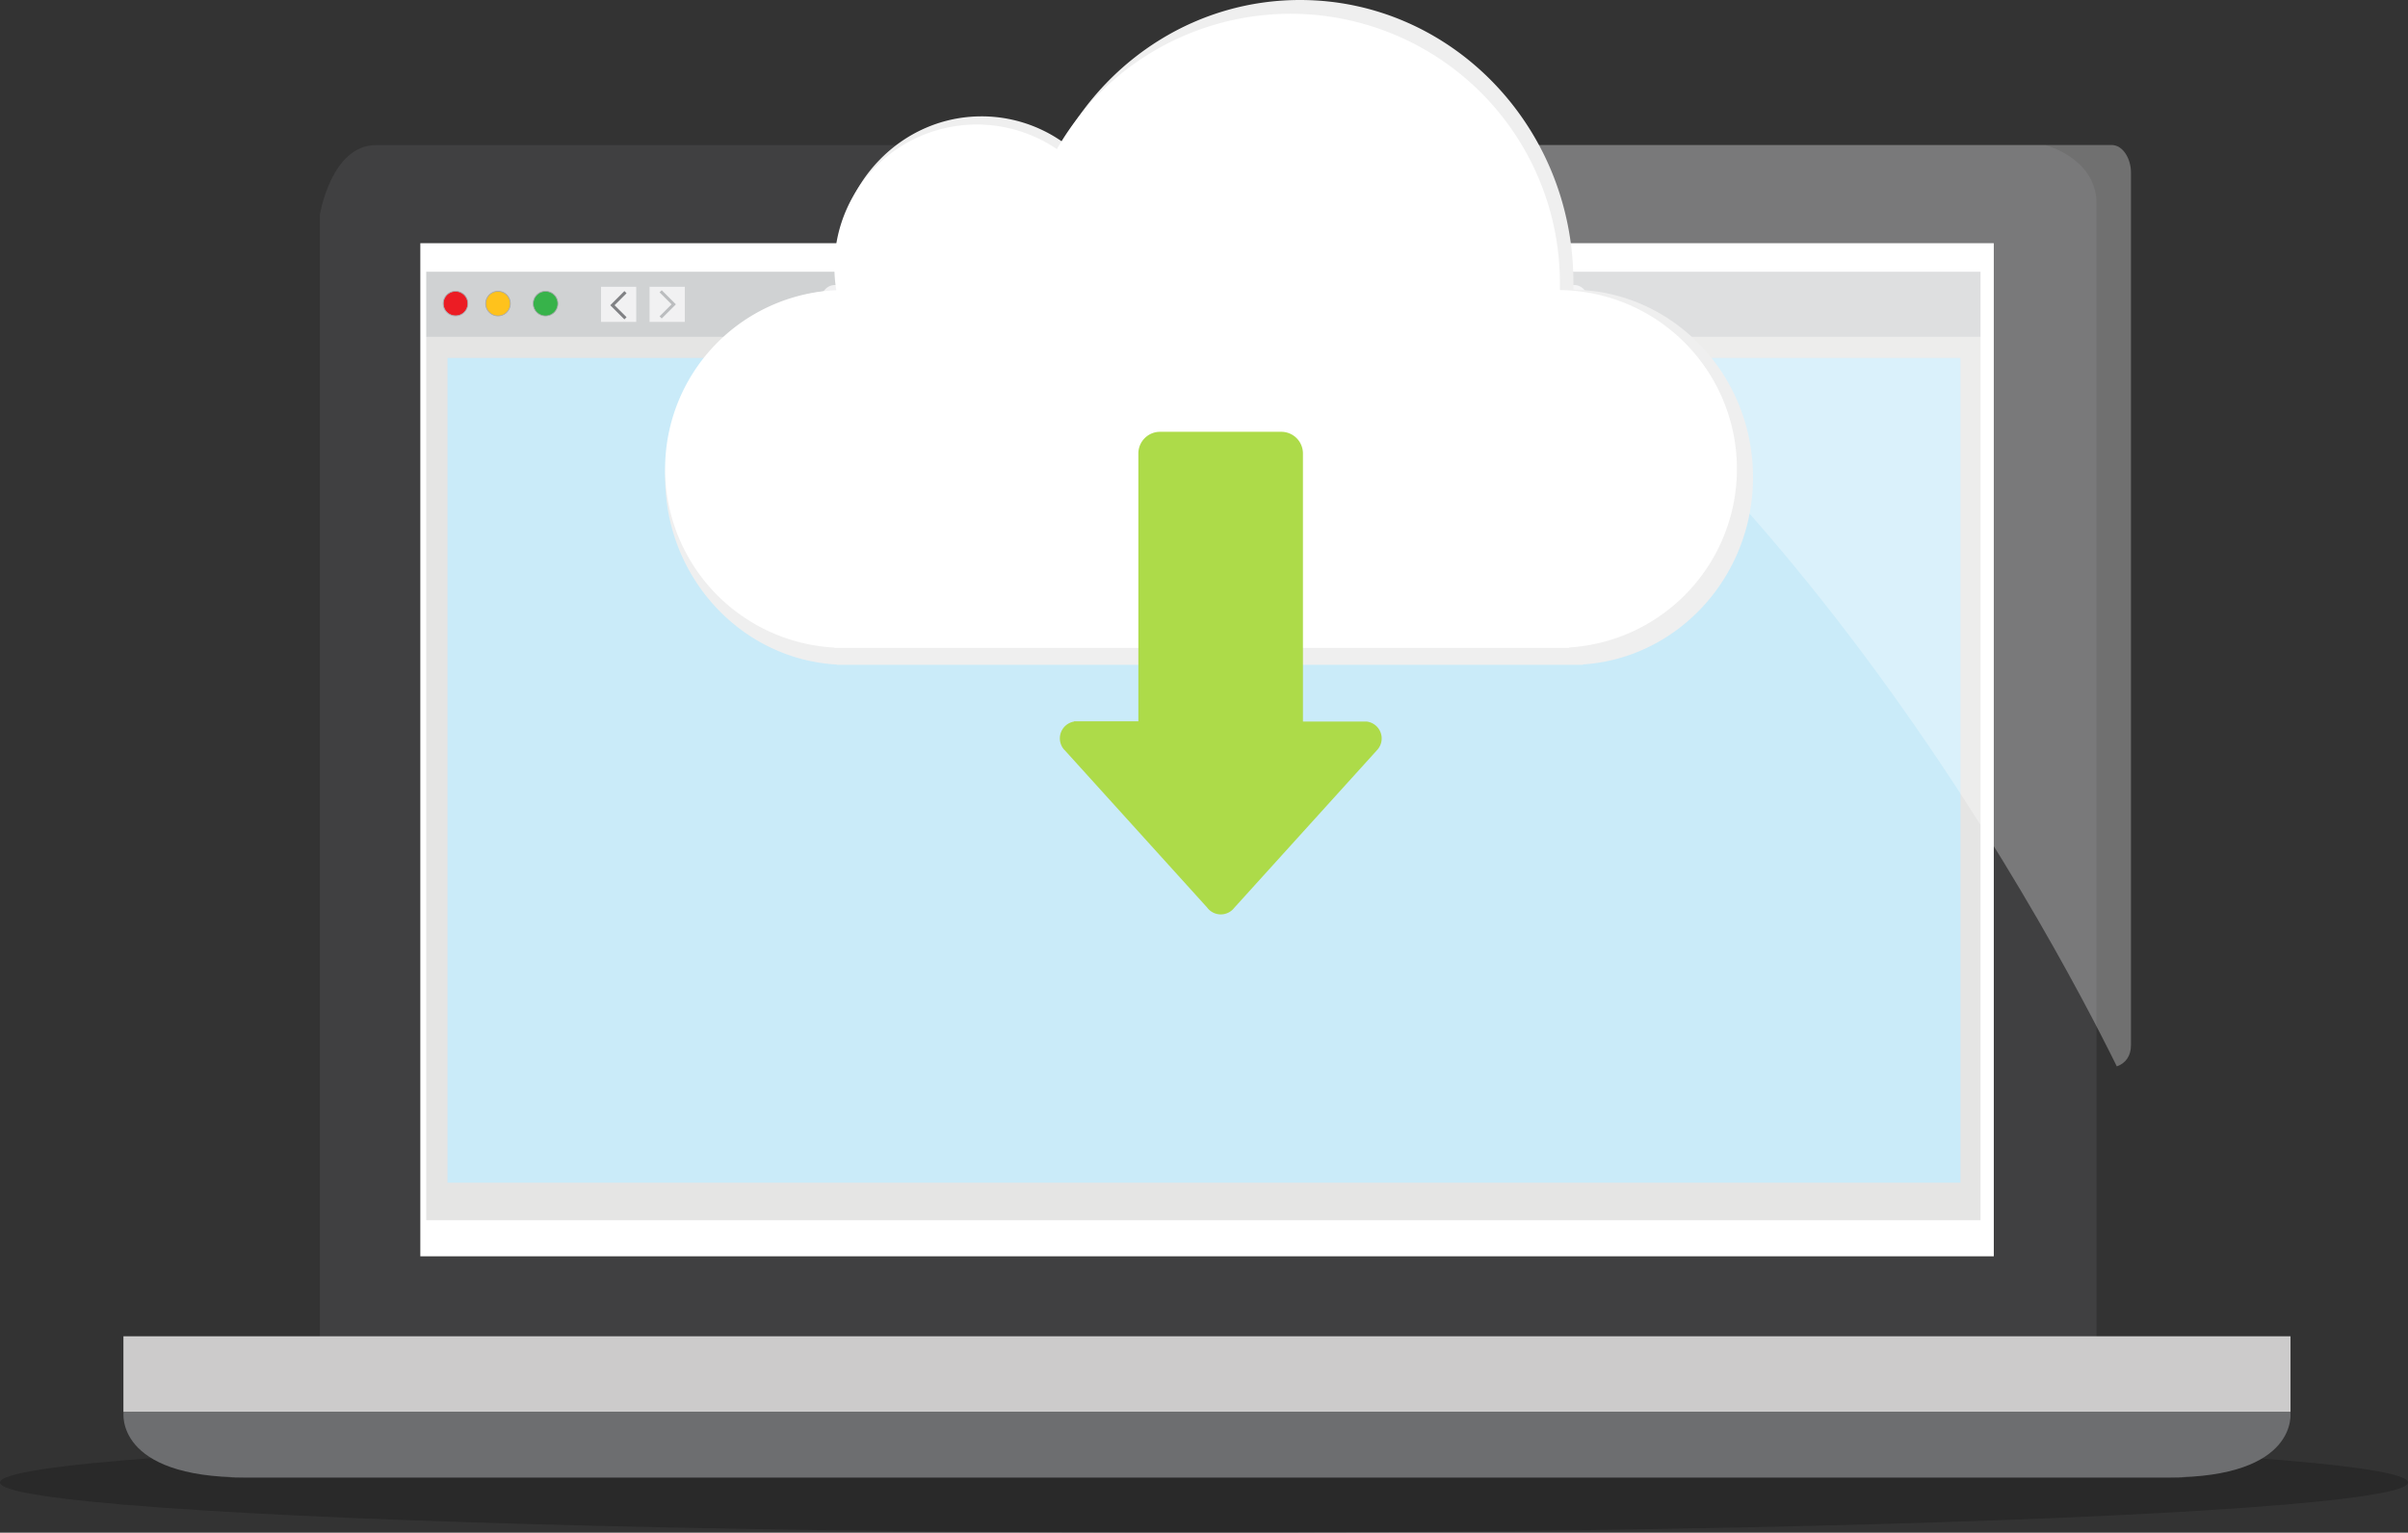 <svg id="Layer_1" data-name="Layer 1" xmlns="http://www.w3.org/2000/svg" width="791" height="503.61" viewBox="0 0 791 503.61"><rect x="0" y="0" width="791" height="503.61" fill="#333333" stroke="none"/><defs><style>.cls-1{opacity:0.2;}.cls-2{fill:#404041;}.cls-17,.cls-3{fill:#fff;}.cls-4{fill:#cccbcb;}.cls-5{fill:#6d6e70;}.cls-6{fill:#808184;}.cls-7{fill:#d0d2d3;}.cls-8{fill:#ec1c24;}.cls-9{fill:#a6a8ab;}.cls-10{fill:#ffc21c;}.cls-11{fill:#37b34a;}.cls-12{fill:#f1f1f2;}.cls-13{fill:#bbbdbf;}.cls-14{fill:#231f20;}.cls-15{fill:#e5e5e4;}.cls-16{fill:#caebf9;}.cls-17{opacity:0.3;}.cls-18{fill:#efefef;}.cls-19{fill:#addb49;}</style></defs><title>EX_Laptop_Download</title><ellipse class="cls-1" cx="395.5" cy="487.11" rx="395.5" ry="16.5"/><path class="cls-2" d="M123.54,47.67H671.81s16.88,4.21,16.88,19.26V442.56H105.07v-372S108.76,47.67,123.54,47.67Z"/><rect class="cls-3" x="138.07" y="79.91" width="516.87" height="332.88"/><rect class="cls-4" x="40.54" y="439.07" width="711.87" height="24.9"/><path class="cls-5" d="M40.59,464s-3,21.44,39.83,21.44h637.9"/><path class="cls-5" d="M752.37,464s3,21.44-39.84,21.44H74.63"/><polygon class="cls-5" points="43.08 463.97 750.69 463.97 722.8 480.41 84.41 480.41 43.08 463.97"/><path class="cls-6" d="M395.39,64.85a5.23,5.23,0,1,1,5.23,5.22A5.23,5.23,0,0,1,395.39,64.85Z"/><path class="cls-6" d="M387.92,64.85a2.32,2.32,0,1,1,2.32,2.31A2.32,2.32,0,0,1,387.92,64.85Z"/><rect class="cls-7" x="140.01" y="89.28" width="510.57" height="21.44"/><path class="cls-8" d="M153.67,99.76a4,4,0,1,1-4-4.05A4,4,0,0,1,153.67,99.76Z"/><path class="cls-9" d="M149.62,103.92a4.17,4.17,0,1,1,4.18-4.16A4.17,4.17,0,0,1,149.62,103.92Zm0-8.08a3.92,3.92,0,1,0,3.93,3.92A3.93,3.93,0,0,0,149.62,95.84Z"/><path class="cls-10" d="M167.63,99.76a4.05,4.05,0,1,1-4-4.05A4,4,0,0,1,167.63,99.76Z"/><path class="cls-9" d="M163.58,103.92a4.17,4.17,0,1,1,4.18-4.16A4.17,4.17,0,0,1,163.58,103.92Zm0-8.08a3.92,3.92,0,1,0,3.93,3.92A3.93,3.93,0,0,0,163.58,95.84Z"/><path class="cls-11" d="M183.25,99.76a4.05,4.05,0,1,1-4.05-4.05A4,4,0,0,1,183.25,99.76Z"/><path class="cls-9" d="M179.2,103.92a4.17,4.17,0,1,1,4.17-4.16A4.17,4.17,0,0,1,179.2,103.92Zm0-8.08a3.92,3.92,0,1,0,3.92,3.92A3.93,3.93,0,0,0,179.2,95.84Z"/><rect class="cls-12" x="197.43" y="94.23" width="11.57" height="11.54"/><rect class="cls-12" x="213.38" y="94.23" width="11.57" height="11.54"/><polygon class="cls-6" points="205.11 104.94 200.46 100.29 205.11 95.64 205.82 96.35 201.87 100.29 205.82 104.23 205.11 104.94"/><polygon class="cls-13" points="217.37 104.65 216.66 103.94 220.61 100 216.66 96.06 217.37 95.36 222.02 100 217.37 104.65"/><path class="cls-12" d="M522.11,100c0,3.5-2.2,6.33-4.9,6.33H274.13c-2.71,0-4.9-2.83-4.9-6.33h0c0-3.5,2.19-6.34,4.9-6.34H517.21c2.7,0,4.9,2.84,4.9,6.34Z"/><path class="cls-14" d="M345.44,96.65h.74v2.52h0a1.37,1.37,0,0,1,.53-.51,1.49,1.49,0,0,1,.76-.21c.54,0,1.41.33,1.41,1.73v2.41h-.74v-2.33c0-.65-.24-1.2-.93-1.2a1.05,1.05,0,0,0-1,.73.92.92,0,0,0-.05.35v2.45h-.74Z"/><path class="cls-14" d="M350.94,97.38v1.16H352v.56h-1.06v2.18c0,.5.14.79.56.79a1.83,1.83,0,0,0,.42,0l0,.55a1.83,1.83,0,0,1-.66.1,1,1,0,0,1-.79-.31,1.5,1.5,0,0,1-.29-1V99.1h-.63v-.56h.63v-1Z"/><path class="cls-14" d="M353.71,97.38v1.16h1.06v.56h-1.06v2.18c0,.5.15.79.56.79a1.83,1.83,0,0,0,.42,0l0,.55a1.77,1.77,0,0,1-.65.1,1,1,0,0,1-.8-.31,1.5,1.5,0,0,1-.29-1V99.1h-.62v-.56H353v-1Z"/><path class="cls-14" d="M355.6,99.86c0-.52,0-.94,0-1.32h.66l0,.69h0a1.6,1.6,0,0,1,1.44-.78,1.83,1.83,0,0,1,1.72,2,1.92,1.92,0,0,1-1.85,2.18,1.45,1.45,0,0,1-1.25-.64h0v2.2h-.73Zm.73,1.08a1.39,1.39,0,0,0,0,.3,1.14,1.14,0,0,0,1.11.86c.78,0,1.23-.64,1.23-1.56S358.27,99,357.49,99a1.17,1.17,0,0,0-1.11.91,1,1,0,0,0-.05.3Z"/><path class="cls-14" d="M360.26,101.83a2,2,0,0,0,1,.3c.53,0,.78-.27.78-.61s-.21-.54-.75-.74c-.73-.26-1.07-.66-1.07-1.15a1.25,1.25,0,0,1,1.4-1.18,1.92,1.92,0,0,1,1,.25l-.18.53a1.58,1.58,0,0,0-.83-.23c-.44,0-.68.25-.68.55s.24.49.77.69c.71.26,1.07.61,1.07,1.22s-.56,1.21-1.52,1.21a2.29,2.29,0,0,1-1.14-.28Z"/><path class="cls-14" d="M363.51,99.21a.5.5,0,1,1,1,0,.5.5,0,1,1-1,0Zm0,3a.5.5,0,1,1,1,0,.5.5,0,1,1-1,0Z"/><path class="cls-14" d="M364.8,102.92l2.33-6.06h.57l-2.34,6.06Z"/><path class="cls-14" d="M367.67,102.92,370,96.86h.57l-2.35,6.06Z"/><path class="cls-14" d="M371.46,98.54l.53,2.06c.12.45.23.86.3,1.28h0c.09-.41.22-.84.36-1.28l.66-2.06H374l.63,2c.15.49.27.91.36,1.32h0c.07-.41.18-.83.31-1.31l.58-2h.73l-1.31,4h-.67l-.62-1.94a13.63,13.63,0,0,1-.36-1.33h0a11.82,11.82,0,0,1-.37,1.34l-.66,1.93h-.67l-1.22-4Z"/><path class="cls-14" d="M377.72,98.54l.54,2.06c.11.45.22.86.3,1.28h0c.1-.41.23-.84.36-1.28l.66-2.06h.63l.62,2c.15.49.27.91.36,1.32h0a11.6,11.6,0,0,1,.31-1.31l.58-2h.73l-1.31,4h-.67l-.62-1.94a13.63,13.63,0,0,1-.36-1.33h0a10,10,0,0,1-.37,1.34l-.65,1.93h-.67l-1.22-4Z"/><path class="cls-14" d="M384,98.54l.53,2.06c.12.45.23.86.3,1.28h0c.09-.41.22-.84.36-1.28l.66-2.06h.62l.63,2c.15.49.27.91.36,1.32h0c.07-.41.18-.83.31-1.31l.58-2h.73l-1.31,4h-.67l-.62-1.94a13.63,13.63,0,0,1-.36-1.33h0a11.82,11.82,0,0,1-.37,1.34l-.66,1.93h-.67l-1.22-4Z"/><path class="cls-14" d="M389.35,102.15a.5.5,0,0,1,.51-.53.53.53,0,0,1,0,1.06A.5.5,0,0,1,389.35,102.15Z"/><path class="cls-14" d="M394.21,99.94H392v2h2.44v.62h-3.17V97h3v.61H392v1.78h2.19Z"/><path class="cls-14" d="M395.73,98.54l.58.87c.15.22.27.43.41.66h0l.4-.67.57-.86h.8l-1.38,1.95,1.42,2.1h-.84l-.59-.92c-.16-.23-.29-.46-.44-.7h0c-.14.24-.28.46-.43.7l-.59.92h-.81l1.44-2.07-1.37-2Z"/><path class="cls-14" d="M402,102.43a2.6,2.6,0,0,1-1.17.24,1.93,1.93,0,0,1-2-2.07A2.07,2.07,0,0,1,401,98.45a2.44,2.44,0,0,1,1,.21l-.16.57A1.76,1.76,0,0,0,401,99a1.4,1.4,0,0,0-1.43,1.53,1.38,1.38,0,0,0,1.41,1.51,2.1,2.1,0,0,0,.9-.2Z"/><path class="cls-14" d="M403.25,100.7a1.3,1.3,0,0,0,1.39,1.4,2.58,2.58,0,0,0,1.12-.21l.13.53a3.23,3.23,0,0,1-1.35.25,1.88,1.88,0,0,1-2-2,2,2,0,0,1,1.9-2.18,1.71,1.71,0,0,1,1.67,1.9,2.87,2.87,0,0,1,0,.35Zm2.16-.53a1,1,0,0,0-1-1.2,1.22,1.22,0,0,0-1.13,1.2Z"/><path class="cls-14" d="M407,96.65h.73v5.94H407Z"/><path class="cls-14" d="M409,96.65h.74v5.94H409Z"/><path class="cls-14" d="M414.38,101.48c0,.42,0,.79,0,1.11h-.66l0-.67h0a1.52,1.52,0,0,1-1.34.76c-.63,0-1.4-.35-1.4-1.78V98.54h.74v2.24c0,.77.24,1.29.91,1.29a1.09,1.09,0,0,0,1-.67,1.12,1.12,0,0,0,.06-.38V98.54h.74Z"/><path class="cls-14" d="M415.5,101.83a2,2,0,0,0,1,.3c.53,0,.78-.27.78-.61s-.21-.54-.75-.74c-.73-.26-1.07-.66-1.07-1.15a1.24,1.24,0,0,1,1.4-1.18,1.92,1.92,0,0,1,1,.25l-.18.53a1.58,1.58,0,0,0-.83-.23c-.44,0-.68.25-.68.55s.24.49.77.69c.7.26,1.06.61,1.06,1.22s-.55,1.21-1.51,1.21a2.26,2.26,0,0,1-1.14-.28Z"/><path class="cls-14" d="M419,97a7.7,7.7,0,0,1,1.33-.11,2.3,2.3,0,0,1,1.55.41,1.17,1.17,0,0,1,.47,1,1.34,1.34,0,0,1-1,1.24v0a1.44,1.44,0,0,1,1.17,1.41,1.56,1.56,0,0,1-.48,1.13,2.83,2.83,0,0,1-1.95.53,8.88,8.88,0,0,1-1.13-.07Zm.72,2.31h.67c.77,0,1.22-.4,1.22-.94s-.5-.92-1.24-.92a2.91,2.91,0,0,0-.65,0Zm0,2.7a3.42,3.42,0,0,0,.62,0c.75,0,1.45-.28,1.45-1.1s-.67-1.09-1.46-1.09h-.61Z"/><path class="cls-14" d="M427.43,102.4a3.5,3.5,0,0,1-1.49.27,2.64,2.64,0,0,1-2.79-2.85,2.81,2.81,0,0,1,3-3,3,3,0,0,1,1.34.25l-.18.59a2.68,2.68,0,0,0-1.13-.23,2.1,2.1,0,0,0-2.21,2.32,2.06,2.06,0,0,0,2.17,2.27,2.77,2.77,0,0,0,1.19-.24Z"/><path class="cls-14" d="M428.34,97a7.93,7.93,0,0,1,1.34-.11,2.3,2.3,0,0,1,1.55.41,1.17,1.17,0,0,1,.47,1,1.35,1.35,0,0,1-1,1.24v0a1.44,1.44,0,0,1,1.17,1.41,1.56,1.56,0,0,1-.48,1.13,2.84,2.84,0,0,1-1.95.53,9.22,9.22,0,0,1-1.14-.07Zm.73,2.31h.67c.77,0,1.22-.4,1.22-.94s-.5-.92-1.24-.92a2.85,2.85,0,0,0-.65,0Zm0,2.7a3.37,3.37,0,0,0,.61,0c.76,0,1.45-.28,1.45-1.1s-.66-1.09-1.45-1.09h-.61Z"/><path class="cls-14" d="M432.78,101.7a2.62,2.62,0,0,0,1.31.37c.75,0,1.18-.4,1.18-1s-.3-.83-1.06-1.13c-.92-.32-1.49-.8-1.49-1.59a1.62,1.62,0,0,1,1.82-1.53,2.6,2.6,0,0,1,1.25.27l-.2.6a2.23,2.23,0,0,0-1.07-.27c-.77,0-1.07.46-1.07.84,0,.53.35.79,1.13,1.09.95.37,1.44.83,1.44,1.66s-.65,1.62-2,1.62a2.93,2.93,0,0,1-1.44-.36Z"/><path class="cls-14" d="M436.81,102.15a.5.5,0,0,1,.51-.53.53.53,0,0,1,0,1.06A.5.5,0,0,1,436.81,102.15Z"/><path class="cls-14" d="M441.61,102.43a2.55,2.55,0,0,1-1.16.24,1.92,1.92,0,0,1-2-2.07,2.06,2.06,0,0,1,2.18-2.15,2.48,2.48,0,0,1,1,.21l-.17.57a1.69,1.69,0,0,0-.85-.19,1.41,1.41,0,0,0-1.44,1.53,1.39,1.39,0,0,0,1.41,1.51,2.15,2.15,0,0,0,.91-.2Z"/><path class="cls-14" d="M446.09,100.53a2,2,0,0,1-2,2.15,1.93,1.93,0,0,1-1.94-2.08,2,2,0,0,1,2-2.15A1.91,1.91,0,0,1,446.09,100.53Zm-3.21,0c0,.89.51,1.56,1.23,1.56s1.23-.67,1.23-1.58c0-.68-.34-1.55-1.21-1.55S442.88,99.8,442.88,100.57Z"/><path class="cls-14" d="M447,99.63c0-.41,0-.76,0-1.09h.64l0,.65h0a1.42,1.42,0,0,1,1.28-.74,1.18,1.18,0,0,1,1.14.81h0a1.85,1.85,0,0,1,.45-.53,1.42,1.42,0,0,1,.9-.28c.54,0,1.33.35,1.33,1.75v2.39h-.72v-2.3c0-.77-.28-1.24-.88-1.24a1,1,0,0,0-.87.67,1.3,1.3,0,0,0-.06.37v2.5h-.72v-2.43c0-.64-.28-1.11-.85-1.11a1,1,0,0,0-.91.73,1.09,1.09,0,0,0-.06.36v2.45H447Z"/><path class="cls-14" d="M453.39,102.92l2.34-6.06h.56L454,102.92Z"/><rect class="cls-15" x="140.01" y="110.72" width="510.57" height="290.22"/><rect class="cls-16" x="147" y="117.61" width="497" height="271"/><path class="cls-17" d="M695.35,350.39c2.86-1,4.65-3.4,4.65-6.93V56.64c0-4.32-2.53-9-6.37-9h-284C566.62,102.81,674.11,307.26,695.35,350.39Z"/><path class="cls-18" d="M575.84,156.81c0-33.81-26.37-61.25-59-61.61,0-.82,0-1.64,0-2.47C516.85,41.52,476.64,0,427.05,0c-33.36,0-62.47,18.78-77.95,46.67a46.27,46.27,0,0,0-26.66-8.44c-26.24,0-47.51,22-47.51,49.06a51,51,0,0,0,.63,8c-31.74,1.41-57.06,28.42-57.06,61.55,0,32.9,25,59.78,56.43,61.52v.09H520v-.13C551.14,216.27,575.84,189.52,575.84,156.81Z"/><path class="cls-3" d="M570.56,154.09a58.78,58.78,0,0,0-58.15-58.77c0-.78,0-1.57,0-2.36A88.48,88.48,0,0,0,347.17,49a46.79,46.79,0,0,0-72.45,46.36,58.78,58.78,0,0,0-.63,117.42v.09H515.5v-.13A58.78,58.78,0,0,0,570.56,154.09Z"/><path class="cls-19" d="M405.48,298.24l47-51.92h0a5.59,5.59,0,0,0-3.61-9.24v0H428V149a7.12,7.12,0,0,0-7.12-7.12H381.06a7.12,7.12,0,0,0-7.12,7.12v88H352.82l0,.09a5.6,5.6,0,0,0-3.51,8.93h0l0,0a4.6,4.6,0,0,0,.56.61l46.65,51.55a5.59,5.59,0,0,0,9,0Z"/></svg>